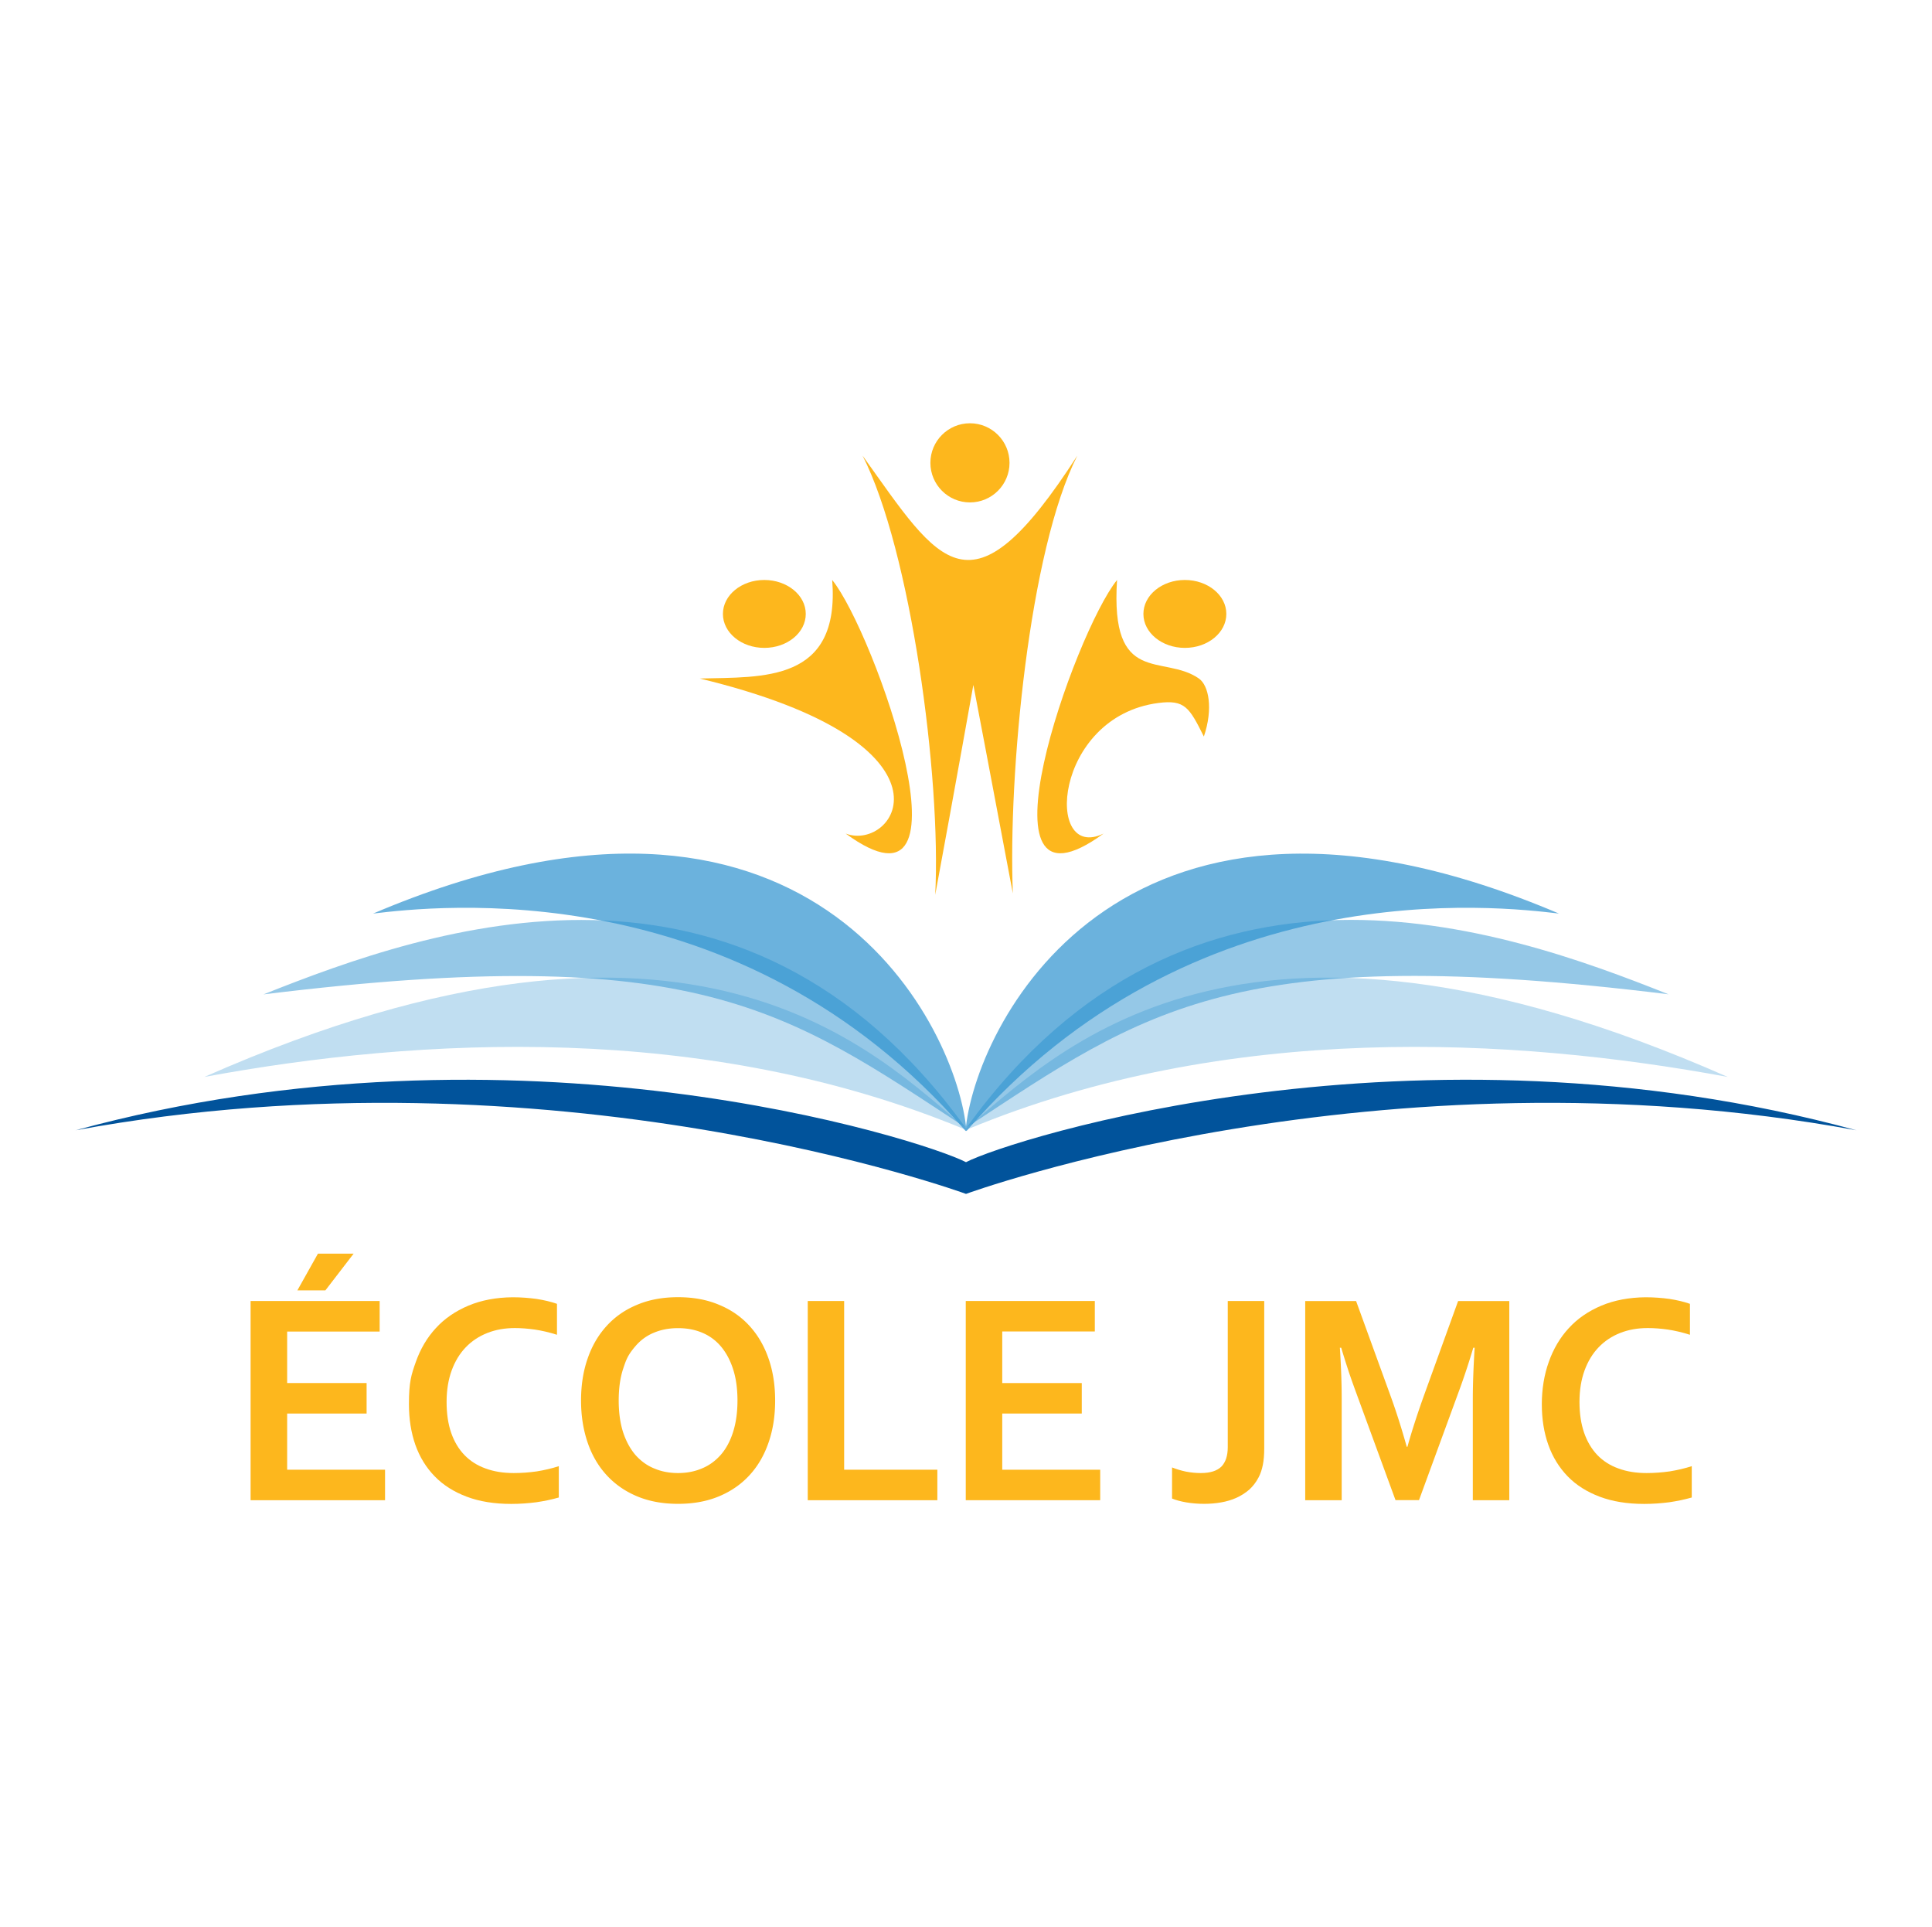 <?xml version="1.0" encoding="UTF-8"?>
<svg data-bbox="9.55 53.48 225.06 136.54" viewBox="0 0 244.16 243.5" xmlns="http://www.w3.org/2000/svg" data-type="ugc">
    <g>
        <path d="M88.43 85.73c7.96-.21 17.76.54 16.74-12.45 5.31 6.53 18.78 44.5 1.7 32.04 6.28 2.4 15.58-11.38-18.44-19.59" fill="#fdb71d"/>
        <path d="M96.59 81.86c2.9 0 5.24-1.92 5.24-4.29s-2.35-4.29-5.24-4.29-5.23 1.92-5.23 4.29 2.34 4.29 5.23 4.29" fill="#fdb71d"/>
        <path d="M152.14 93.06c1.2-3.53.62-6.46-.63-7.33-4.52-3.14-11.22 1.06-10.34-12.45-5.31 6.53-18.78 44.5-1.7 32.04-7.53 3.67-6.36-14.78 6.93-16.5 3.34-.43 3.9.56 5.74 4.24" fill="#fdb71d"/>
        <path d="M149.74 81.86c-2.89 0-5.24-1.92-5.24-4.29s2.35-4.29 5.24-4.29 5.24 1.92 5.24 4.29-2.34 4.29-5.24 4.29" fill="#fdb71d"/>
        <path d="M109.01 57.57c6.09 11.96 9.95 40.61 9.18 55.49 2.58-13.95 4.82-26.52 4.82-26.52s2.5 13.07 4.99 26.34c-.6-14.98 2.06-43.35 8.15-55.31-13.57 21.04-17.31 13.74-27.14 0" fill="#fdb71d"/>
        <path d="M122.58 63.48c2.76 0 5-2.24 5-5s-2.24-5-5-5-5 2.24-5 5 2.24 5 5 5" fill="#fdb71d"/>
        <g opacity=".3">
            <path fill="none" d="M224.44 118.1v25.37H19.72V118.1z"/>
            <path fill="none" d="M224.44 118.09v25.38H19.72v-25.38z"/>
            <path d="M122.08 142.55c-11.17-9.14-34.05-33.92-96.25-6.48 27.06-5 63.2-7.04 96.08 6.62.12.09.17.06.17.06.17.07.28.02.18-.06 32.87-13.66 69.02-11.62 96.08-6.62-62.2-27.45-85.08-2.66-96.25 6.48" fill="#2c91cf"/>
        </g>
        <g opacity=".5">
            <path fill="none" d="M216.96 110.81v32.32H27.2v-32.32z"/>
            <path fill="none" d="M216.96 110.81v32.32H27.2v-32.32z"/>
            <path d="M122 142.45c-28.24-39.03-67.6-25.22-88.7-16.81 54.81-6.75 66.1 1.96 88.7 16.81" fill="#2c91cf"/>
            <path d="M210.86 125.63c-21.1-8.41-60.46-22.22-88.69 16.81 22.59-14.86 33.88-23.57 88.69-16.81" fill="#2c91cf"/>
        </g>
        <path d="M9.55 142.81c60.33-11.11 112.53 8.04 112.53 8.04s52.2-19.15 112.53-8.04c-55.79-15.21-106.97 1.15-112.53 4.03-5.56-2.87-56.73-19.24-112.53-4.03" fill="#01539b"/>
        <g opacity=".7">
            <path fill="none" d="M203.12 102.42v41.14H41.04v-41.14z"/>
            <path fill="none" d="M203.12 102.42v41.13H41.04v-41.13z"/>
            <path d="M197.02 115.43c-54.74-23.29-73.33 13.32-74.94 26.87-1.6-13.56-20.19-50.17-74.93-26.87 7.57-.9 46.31-5.53 74.87 27.46h.14c28.55-32.99 67.29-28.36 74.87-27.46" fill="#2c91cf"/>
        </g>
        <path fill="#fdb71d" d="M36.29 185.7h12.37v3.85H31.67v-25.17h16.31v3.86H36.29v6.51h10.04v3.85H36.29z"/>
        <path fill="#fdb71d" d="m44.69 158.4-3.57 4.64h-3.54l2.6-4.64z"/>
        <path d="M65.06 167.8c-1.25 0-2.41.2-3.47.62s-1.97 1.02-2.73 1.81-1.35 1.76-1.78 2.93c-.42 1.16-.64 2.48-.64 3.97s.19 2.78.58 3.91c.39 1.12.95 2.05 1.68 2.81.73.75 1.62 1.32 2.66 1.69 1.05.39 2.24.58 3.57.58q1.425 0 2.91-.21c.99-.16 1.92-.38 2.78-.66v3.96c-.87.25-1.82.45-2.84.6-1.02.13-2.07.21-3.17.21-2.13 0-4-.3-5.62-.91s-2.97-1.46-4.05-2.57c-1.09-1.12-1.9-2.44-2.45-3.99q-.81-2.325-.81-5.13c0-2.805.29-3.7.87-5.34s1.42-3.07 2.52-4.26c1.1-1.21 2.47-2.15 4.12-2.85 1.65-.69 3.51-1.04 5.59-1.06 1.07 0 2.08.08 3.03.21.96.15 1.81.35 2.58.62v3.91c-1-.32-1.94-.53-2.81-.66-.87-.12-1.71-.19-2.54-.19" fill="#fdb71d"/>
        <path fill="#fdb71d" d="M106.68 164.38v21.32h11.78v3.85h-16.38v-25.17z"/>
        <path fill="#fdb71d" d="M126.66 185.7h12.38v3.85h-16.99v-25.17h16.31v3.85h-11.7v6.52h10.05v3.85h-10.05z"/>
        <path d="M155.16 164.38h4.61v18.6q0 1.245-.18 2.13c-.12.6-.3 1.12-.54 1.57-.31.6-.71 1.11-1.18 1.54-.48.41-1.02.76-1.62 1.03s-1.25.46-1.94.58-1.4.18-2.14.18-1.51-.06-2.23-.18-1.33-.29-1.82-.49v-3.93c.55.22 1.14.4 1.77.53.63.12 1.25.18 1.87.18 1.19 0 2.05-.28 2.6-.82.53-.55.8-1.37.8-2.45v-18.46Z" fill="#fdb71d"/>
        <path d="M177.87 182.79c.55-1.98 1.24-4.1 2.05-6.37l4.35-12.03h6.47v25.16h-4.61V176.8c0-1.87.08-4.04.23-6.51h-.17a92 92 0 0 1-1.65 5.03l-5.21 14.22h-2.97l-5.21-14.22c-.31-.87-.62-1.73-.9-2.62-.29-.89-.54-1.7-.75-2.41h-.17c.15 2.33.23 4.48.23 6.49v12.77h-4.61v-25.16h6.43l4.35 11.97c.73 2.01 1.41 4.15 2.05 6.44h.11-.02Z" fill="#fdb71d"/>
        <path d="M208.23 167.8c-1.26 0-2.41.2-3.48.62-1.06.42-1.96 1.02-2.72 1.81s-1.35 1.76-1.78 2.93c-.42 1.16-.64 2.48-.64 3.97s.2 2.78.59 3.91c.39 1.12.95 2.05 1.67 2.81.73.75 1.62 1.32 2.66 1.69 1.05.39 2.23.58 3.56.58.95 0 1.92-.07 2.92-.21q1.485-.24 2.79-.66v3.96c-.88.25-1.83.45-2.84.6-1.02.13-2.07.21-3.17.21-2.13 0-4-.3-5.62-.91s-2.97-1.46-4.05-2.57c-1.08-1.12-1.9-2.44-2.45-3.99s-.82-3.26-.82-5.13.29-3.7.88-5.34c.58-1.64 1.42-3.07 2.52-4.26 1.1-1.21 2.47-2.15 4.12-2.85 1.65-.69 3.52-1.04 5.6-1.06 1.06 0 2.08.08 3.02.21.95.15 1.81.35 2.58.62v3.91c-1-.32-1.94-.53-2.8-.66-.86-.12-1.71-.19-2.53-.19" fill="#fbb61c"/>
        <path d="M97.96 176.96c0 1.92-.27 3.67-.82 5.27-.55 1.61-1.34 2.98-2.39 4.13s-2.33 2.05-3.86 2.69c-1.52.64-3.25.96-5.2.96s-3.68-.32-5.2-.96-2.8-1.54-3.85-2.69-1.85-2.53-2.39-4.13-.82-3.35-.82-5.27.27-3.68.82-5.27c.55-1.61 1.34-2.97 2.39-4.13s2.33-2.06 3.85-2.69c1.52-.65 3.26-.97 5.2-.97s3.68.32 5.2.97c1.53.63 2.81 1.53 3.86 2.69s1.84 2.53 2.39 4.13c.55 1.59.82 3.36.82 5.27m-4.76 0c0-1.52-.19-2.87-.57-4.01-.37-1.14-.9-2.1-1.56-2.87a6.2 6.2 0 0 0-2.37-1.71c-.92-.38-1.92-.56-3.01-.56s-2.09.18-3.01.56q-1.38.555-2.37 1.71c-.99 1.155-1.18 1.73-1.56 2.87-.38 1.15-.56 2.49-.56 4.01s.19 2.87.56 4.02c.38 1.14.9 2.09 1.56 2.86.67.75 1.45 1.33 2.37 1.7.91.39 1.92.58 3.01.58s2.09-.19 3.01-.58c.91-.37 1.7-.95 2.37-1.7.67-.76 1.19-1.71 1.56-2.86s.57-2.48.57-4.02" fill="#fdb71d"/>
    </g>
</svg>
